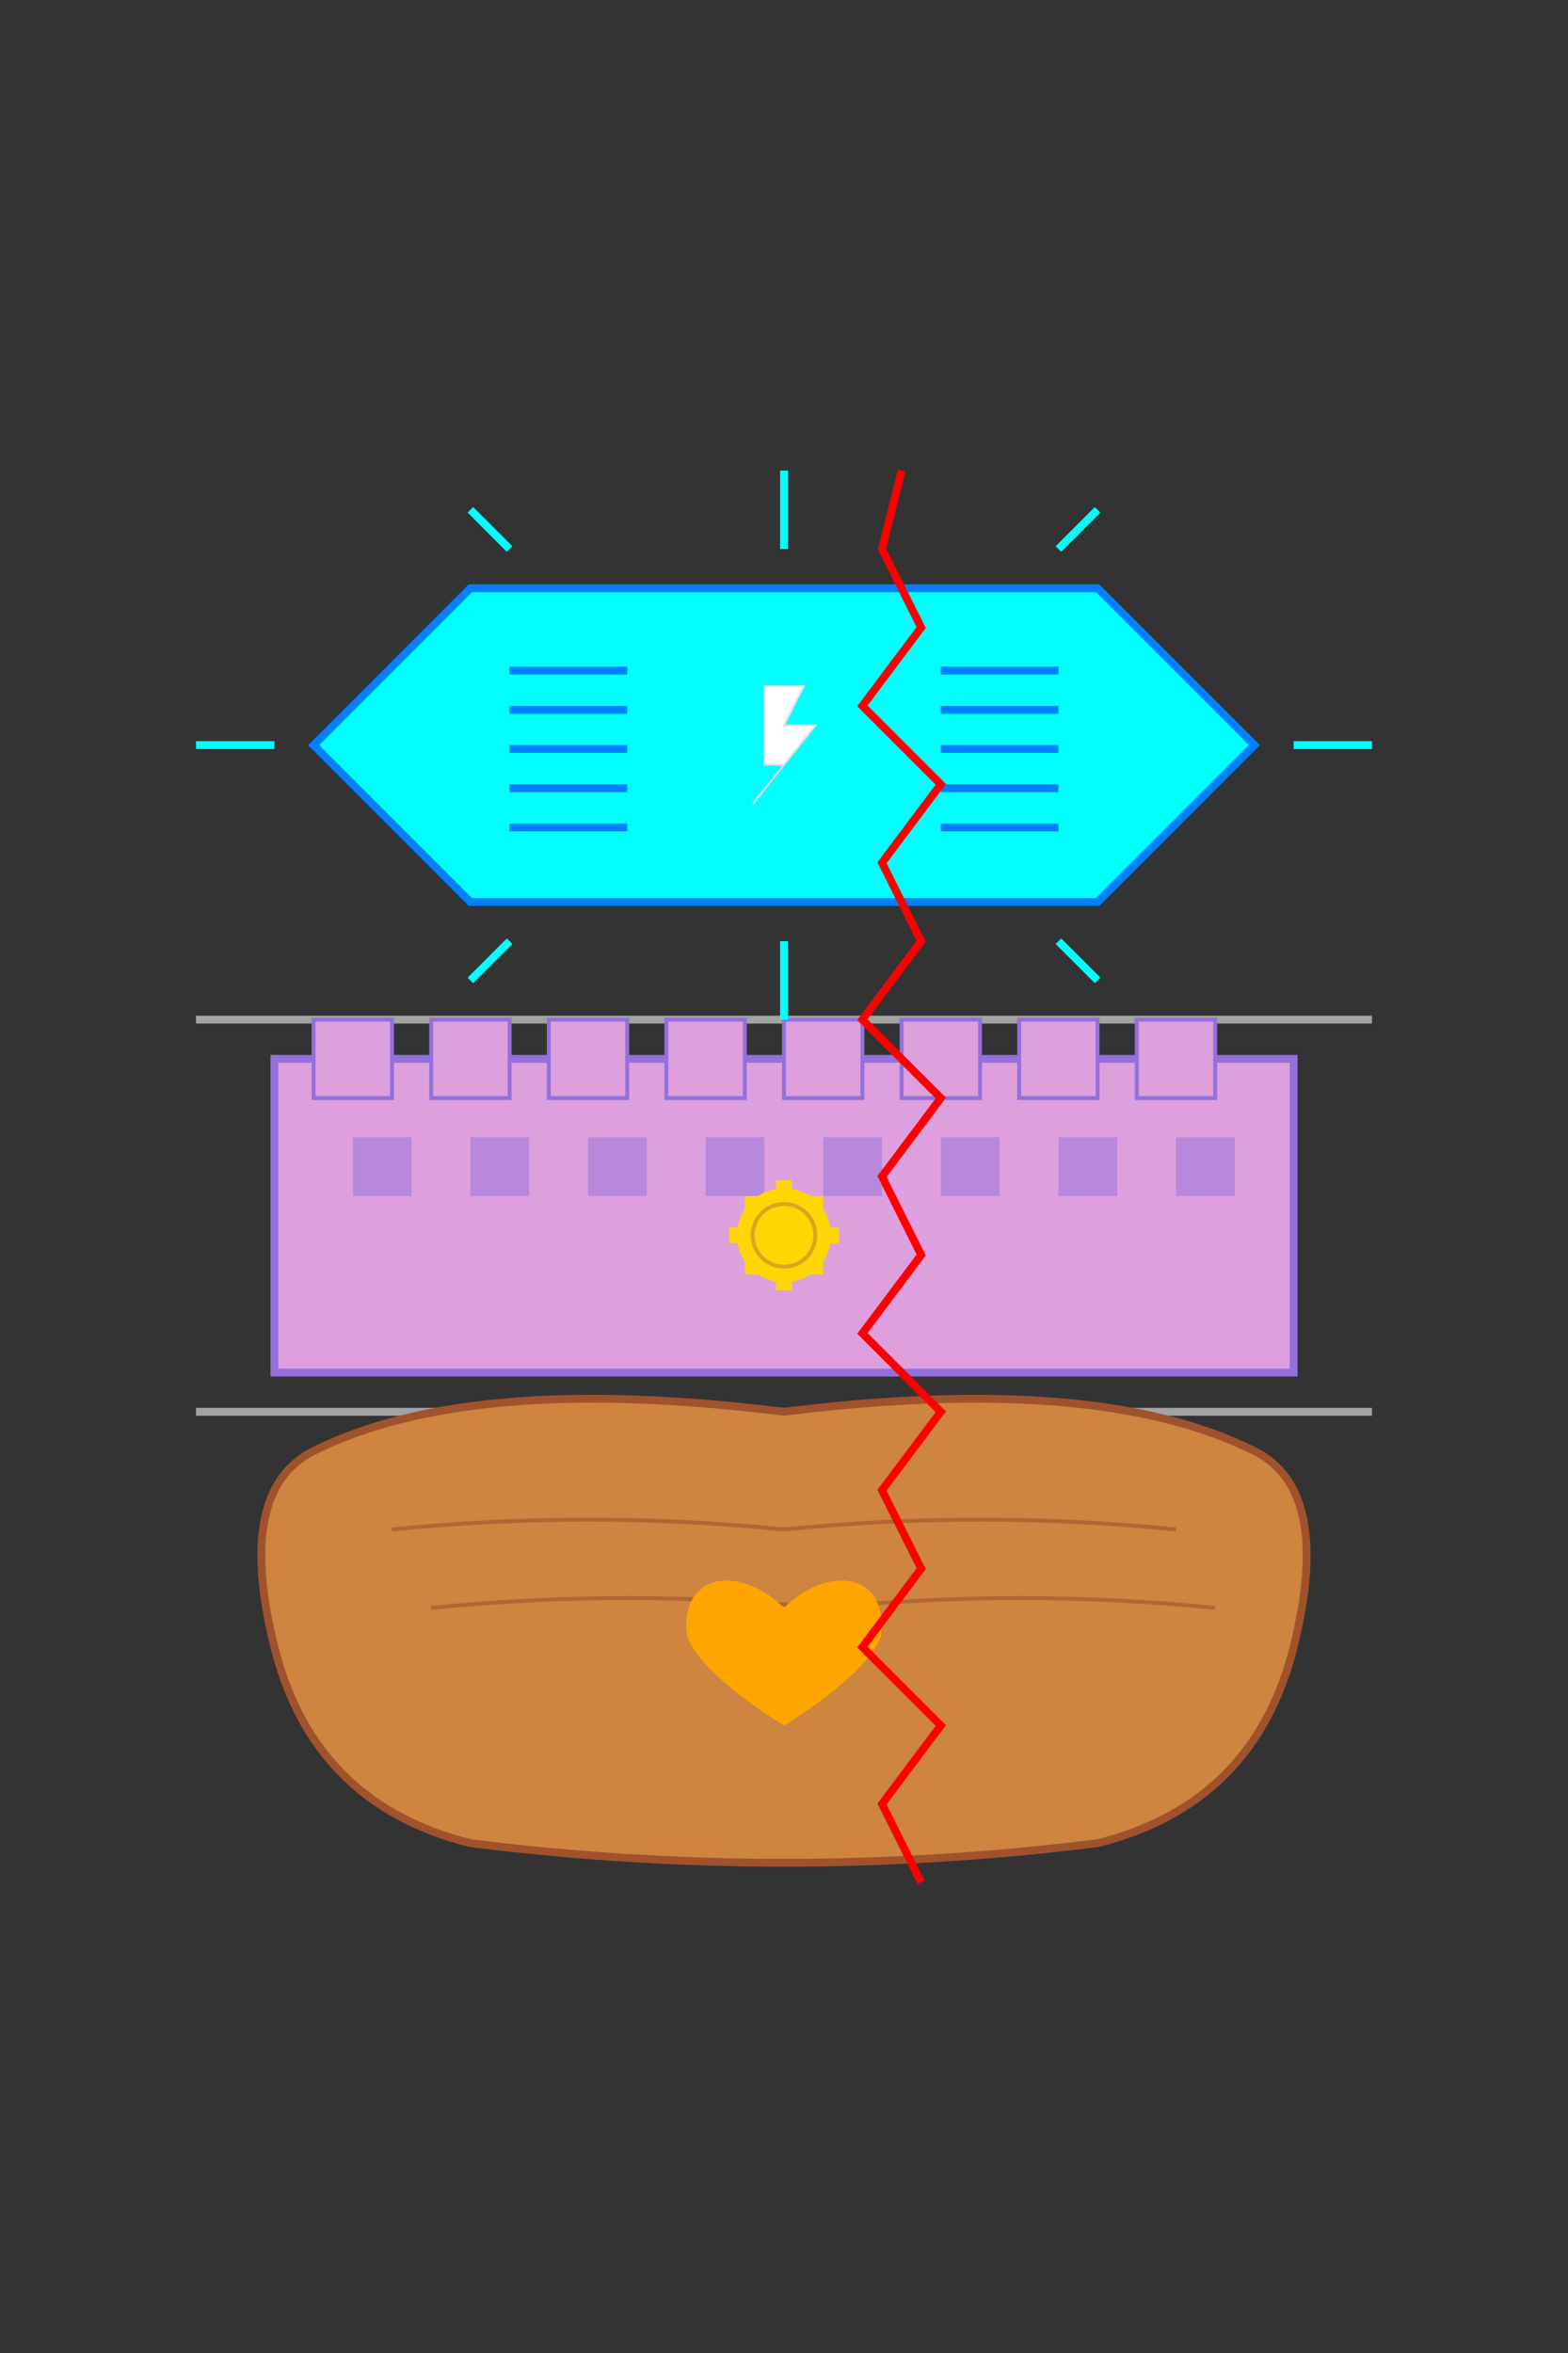 <svg viewBox="0 0 400 600" xmlns="http://www.w3.org/2000/svg">
  <rect x="0" y="0" width="400" height="600" fill="#333333" stroke="none"/>
  <!-- Background is transparent as requested -->
  
  <!-- Layer separators (thin gray lines) -->
  <line x1="50" y1="360" x2="350" y2="360" stroke="#D3D3D3" stroke-width="2" opacity="0.7"/>
  <line x1="50" y1="260" x2="350" y2="260" stroke="#D3D3D3" stroke-width="2" opacity="0.7"/>
  
  <!-- Bottom Layer: Paleolithic Emotions (Cave/Primal landscape) -->
  <g id="paleolithic-layer">
    <!-- Organic, rugged cave shape -->
    <path d="M 80 370 Q 60 380 70 420 Q 80 460 120 470 Q 200 480 280 470 Q 320 460 330 420 Q 340 380 320 370 Q 280 350 200 360 Q 120 350 80 370 Z" 
          fill="#CD853F" stroke="#A0522D" stroke-width="2"/>
    <!-- Additional cave texture -->
    <path d="M 100 390 Q 150 385 200 390 Q 250 385 300 390" 
          fill="none" stroke="#A0522D" stroke-width="1" opacity="0.6"/>
    <path d="M 110 410 Q 160 405 210 410 Q 260 405 310 410" 
          fill="none" stroke="#A0522D" stroke-width="1" opacity="0.6"/>
    
    <!-- Heart icon (primitive emotion) -->
    <path d="M 200 410 C 190 400, 175 400, 175 415 C 175 425, 200 440, 200 440 C 200 440, 225 425, 225 415 C 225 400, 210 400, 200 410 Z" 
          fill="#FFA500"/>
  </g>
  
  <!-- Middle Layer: Medieval Institutions (Castle wall/bureaucratic structure) -->
  <g id="medieval-layer">
    <!-- Structured castle wall with geometric shapes -->
    <rect x="70" y="270" width="260" height="80" fill="#DDA0DD" stroke="#9370DB" stroke-width="2"/>
    <!-- Castle battlements -->
    <rect x="80" y="260" width="20" height="20" fill="#DDA0DD" stroke="#9370DB" stroke-width="1"/>
    <rect x="110" y="260" width="20" height="20" fill="#DDA0DD" stroke="#9370DB" stroke-width="1"/>
    <rect x="140" y="260" width="20" height="20" fill="#DDA0DD" stroke="#9370DB" stroke-width="1"/>
    <rect x="170" y="260" width="20" height="20" fill="#DDA0DD" stroke="#9370DB" stroke-width="1"/>
    <rect x="200" y="260" width="20" height="20" fill="#DDA0DD" stroke="#9370DB" stroke-width="1"/>
    <rect x="230" y="260" width="20" height="20" fill="#DDA0DD" stroke="#9370DB" stroke-width="1"/>
    <rect x="260" y="260" width="20" height="20" fill="#DDA0DD" stroke="#9370DB" stroke-width="1"/>
    <rect x="290" y="260" width="20" height="20" fill="#DDA0DD" stroke="#9370DB" stroke-width="1"/>
    
    <!-- Interlocking geometric patterns -->
    <rect x="90" y="290" width="15" height="15" fill="#9370DB" opacity="0.5"/>
    <rect x="120" y="290" width="15" height="15" fill="#9370DB" opacity="0.5"/>
    <rect x="150" y="290" width="15" height="15" fill="#9370DB" opacity="0.5"/>
    <rect x="180" y="290" width="15" height="15" fill="#9370DB" opacity="0.5"/>
    <rect x="210" y="290" width="15" height="15" fill="#9370DB" opacity="0.5"/>
    <rect x="240" y="290" width="15" height="15" fill="#9370DB" opacity="0.5"/>
    <rect x="270" y="290" width="15" height="15" fill="#9370DB" opacity="0.5"/>
    <rect x="300" y="290" width="15" height="15" fill="#9370DB" opacity="0.5"/>
    
    <!-- Gear icon (systemic structures) -->
    <g transform="translate(200, 315)">
      <circle cx="0" cy="0" r="12" fill="#FFD700"/>
      <circle cx="0" cy="0" r="8" fill="none" stroke="#DAA520" stroke-width="1"/>
      <!-- Gear teeth -->
      <rect x="-2" y="-14" width="4" height="4" fill="#FFD700"/>
      <rect x="-2" y="10" width="4" height="4" fill="#FFD700"/>
      <rect x="-14" y="-2" width="4" height="4" fill="#FFD700"/>
      <rect x="10" y="-2" width="4" height="4" fill="#FFD700"/>
      <rect x="-10" y="-10" width="4" height="4" fill="#FFD700"/>
      <rect x="6" y="-10" width="4" height="4" fill="#FFD700"/>
      <rect x="-10" y="6" width="4" height="4" fill="#FFD700"/>
      <rect x="6" y="6" width="4" height="4" fill="#FFD700"/>
    </g>
  </g>
  
  <!-- Top Layer: God-like Technology (Futuristic microchip/satellite) -->
  <g id="technology-layer">
    <!-- Sleek futuristic shape -->
    <path d="M 100 170 L 120 150 L 280 150 L 300 170 L 320 190 L 300 210 L 280 230 L 120 230 L 100 210 L 80 190 Z" 
          fill="#00FFFF" stroke="#0080FF" stroke-width="2"/>
    
    <!-- Radiating lines -->
    <line x1="200" y1="120" x2="200" y2="140" stroke="#00FFFF" stroke-width="2"/>
    <line x1="200" y1="240" x2="200" y2="260" stroke="#00FFFF" stroke-width="2"/>
    <line x1="50" y1="190" x2="70" y2="190" stroke="#00FFFF" stroke-width="2"/>
    <line x1="330" y1="190" x2="350" y2="190" stroke="#00FFFF" stroke-width="2"/>
    <line x1="120" y1="130" x2="130" y2="140" stroke="#00FFFF" stroke-width="2"/>
    <line x1="280" y1="130" x2="270" y2="140" stroke="#00FFFF" stroke-width="2"/>
    <line x1="120" y1="250" x2="130" y2="240" stroke="#00FFFF" stroke-width="2"/>
    <line x1="280" y1="250" x2="270" y2="240" stroke="#00FFFF" stroke-width="2"/>
    
    <!-- Circuit-like patterns -->
    <rect x="130" y="170" width="30" height="2" fill="#0080FF"/>
    <rect x="240" y="170" width="30" height="2" fill="#0080FF"/>
    <rect x="130" y="180" width="30" height="2" fill="#0080FF"/>
    <rect x="240" y="180" width="30" height="2" fill="#0080FF"/>
    <rect x="130" y="190" width="30" height="2" fill="#0080FF"/>
    <rect x="240" y="190" width="30" height="2" fill="#0080FF"/>
    <rect x="130" y="200" width="30" height="2" fill="#0080FF"/>
    <rect x="240" y="200" width="30" height="2" fill="#0080FF"/>
    <rect x="130" y="210" width="30" height="2" fill="#0080FF"/>
    <rect x="240" y="210" width="30" height="2" fill="#0080FF"/>
    
    <!-- Lightning bolt icon (immense power) -->
    <path d="M 195 175 L 205 175 L 200 185 L 208 185 L 192 205 L 200 195 L 195 195 Z" 
          fill="#FFFFFF" stroke="#E0E0E0" stroke-width="0.5"/>
  </g>
  
  <!-- Jagged red line cutting through all layers (mismatch/friction) -->
  <path d="M 230 120 L 225 140 L 235 160 L 220 180 L 240 200 L 225 220 L 235 240 L 220 260 L 240 280 L 225 300 L 235 320 L 220 340 L 240 360 L 225 380 L 235 400 L 220 420 L 240 440 L 225 460 L 235 480" 
        stroke="#FF0000" stroke-width="2" fill="none"/>
</svg>